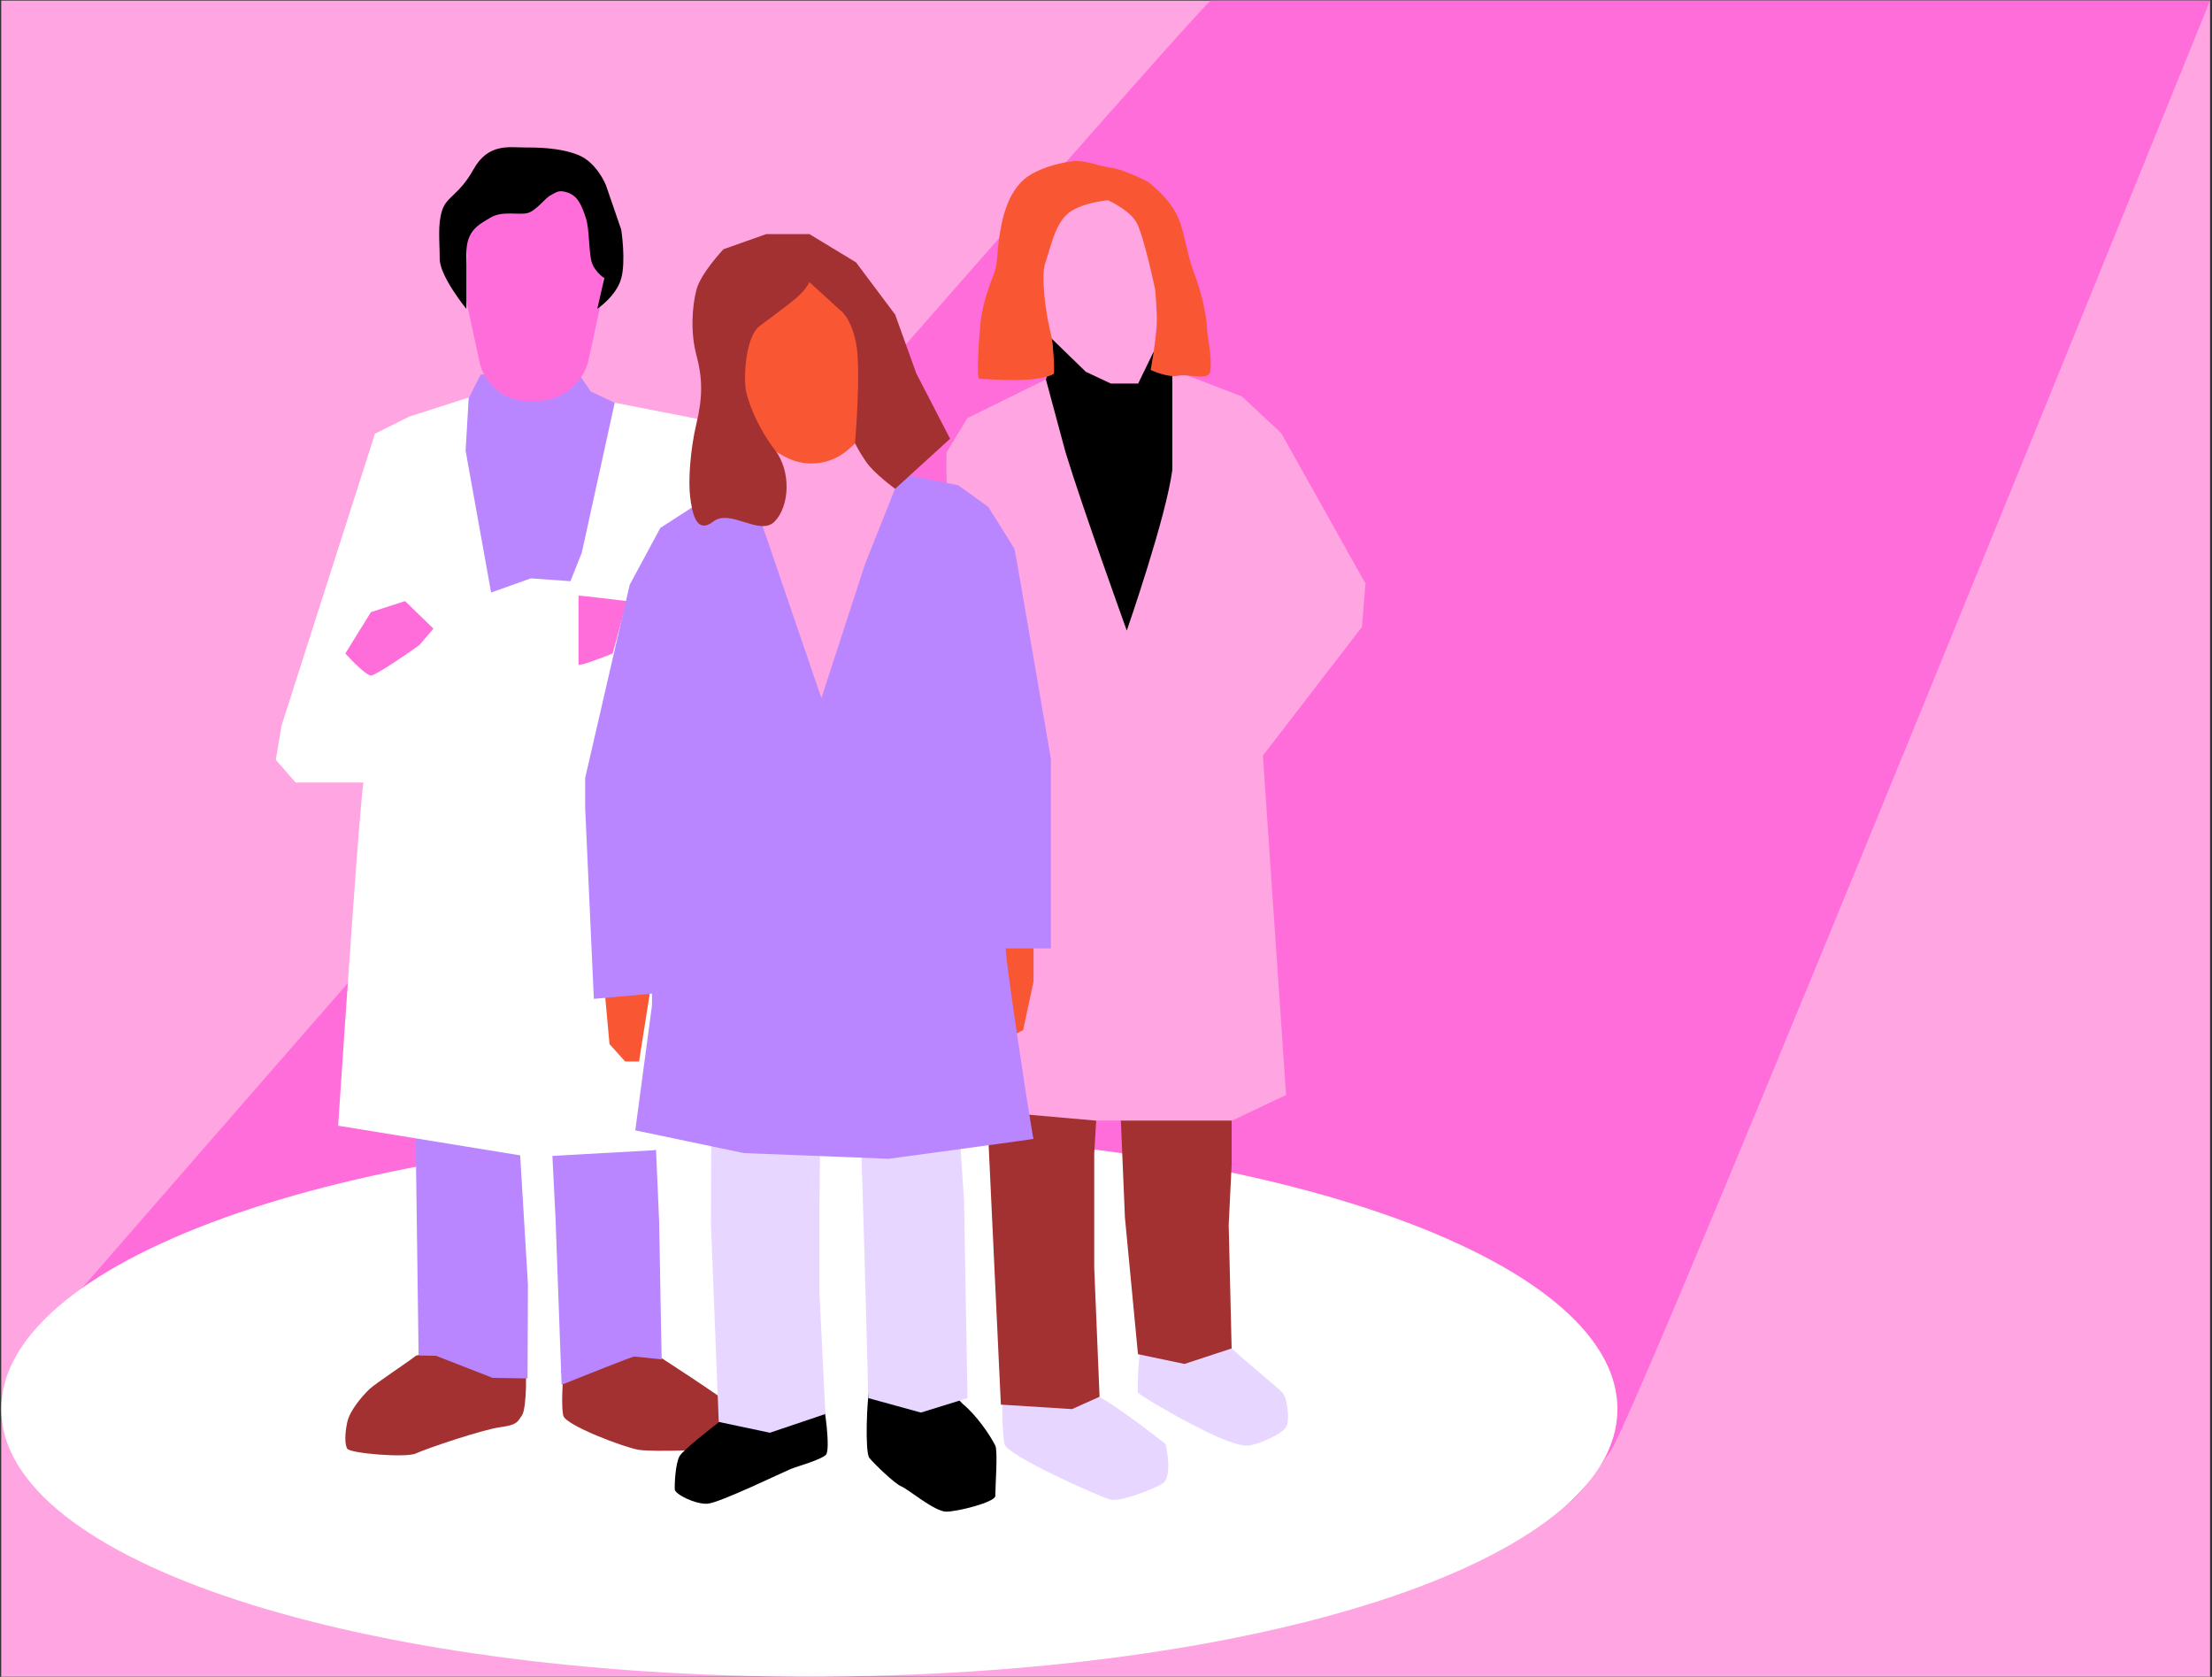 <?xml version="1.0" encoding="UTF-8"?>
<svg xmlns="http://www.w3.org/2000/svg" width="100%" height="100%" viewBox="0 0 599 454" fill="none">
  <rect x="0" y="0" width="599" height="454" fill="#333333" stroke="none"/>
  <path d="M0.33 0.168H598.475V453.966H0.33V0.168Z" fill="#ffa5e2"></path>
  <path d="M14.451 357.664C14.451 357.664 324.617 1.402 327.875 0.168H598.475C598.475 0.168 444.036 381.617 436.216 392.724C428.396 403.832 427.475 405.258 422.587 408.601L14.451 357.664Z" fill="#ff6ddb"></path>
  <path d="M437.997 381.517C437.997 422.993 340.022 453.939 219.163 453.939C98.305 453.939 0.33 422.993 0.33 381.517C0.33 340.041 98.305 306.418 219.163 306.418C340.022 306.418 437.997 340.041 437.997 381.517Z" fill="white"></path>
  <path d="M315.639 390.988C315.639 390.988 302.241 380.358 296.815 377.746C288.086 377.746 271.405 375.1 271.406 376.489C271.407 378.415 271.313 387.854 272.02 390.988C272.733 394.147 297.749 405.199 300.58 405.982C303.411 406.766 312.348 403.144 314.698 401.747C317.806 399.9 315.639 390.988 315.639 390.988Z" fill="#e7d6ff"></path>
  <path d="M308.107 376.911C308.107 372.805 308.264 368.463 308.747 366.528L312.005 364.208C316.106 363.724 329.988 361.794 332.579 364.208C337.457 368.753 345.721 375.46 347.168 376.911C348.615 378.363 349.196 383.821 348.472 385.999C347.749 388.176 340.061 391.398 337.756 391.398C333.52 391.398 325.098 386.801 322.203 385.35C319.309 383.898 308.107 377.562 308.107 376.911Z" fill="#e7d6ff"></path>
  <path d="M297.756 288.332H266.696L271.03 380.293L290.302 381.512L297.756 378.16L296.311 343.199V312.288L297.756 288.332Z" fill="#a33131"></path>
  <path d="M333.52 300.574H303.402L304.625 329.643L308.157 366.64L320.753 369.283L333.52 365.086L332.728 331.664L333.52 315.342V300.574Z" fill="#a33131"></path>
  <path d="M269.522 391.389C268.109 388.566 264.441 383.145 260.656 380.056L256.24 375.422C249.511 374.907 235.926 374.34 235.422 376.194C234.791 378.511 234.16 393.186 235.422 394.731C236.683 396.275 242.215 401.682 244.108 402.454C246.001 403.226 253.086 409.272 256.24 409.272C259.394 409.272 269.521 406.678 269.521 405.037C269.521 402.443 270.25 392.845 269.522 391.389Z" fill="black"></path>
  <path d="M232.818 297.738L259.275 298.1L261.054 325.106L261.995 378.538L249.383 382.448L235.144 378.538L234.203 343.351L233.593 323.151L232.818 297.738Z" fill="#e7d6ff"></path>
  <path d="M152.528 383.274C152.001 381.159 152.309 374.902 152.528 372.038L151.87 371.377L157.792 365.428C159.766 363.885 163.845 360.801 164.372 360.801C165.03 360.801 172.268 363.445 175.558 365.428C178.848 367.411 195.956 378.648 197.272 379.969C198.588 381.291 197.93 391.206 196.614 391.867C195.298 392.528 176.874 393.189 172.926 392.528C168.978 391.867 153.186 385.918 152.528 383.274Z" fill="#a33131"></path>
  <path d="M184.045 394.21C184.983 392.601 192.73 386.509 196.485 383.664L200.804 379.494C207.786 378.548 221.911 377.029 222.551 378.521C223.351 380.386 224.908 392.458 223.688 393.832C222.468 395.205 215.987 396.97 214.061 397.754C212.136 398.539 194.903 406.875 191.615 407.119C188.328 407.363 182.83 404.564 182.735 403.288C182.641 402.012 182.872 396.221 184.045 394.21Z" fill="black"></path>
  <path d="M100.014 376.13C101.614 374.587 110.237 368.955 112.682 367.025L126.016 363.91C131.128 364.982 141.485 367.383 142.018 368.412C142.685 369.699 142.685 381.276 141.351 383.205C140.018 385.135 140.018 385.778 135.351 386.421C130.684 387.064 115.349 392.21 112.682 393.496C110.015 394.783 94.68 393.496 94.013 392.21C93.346 390.924 93.346 388.351 94.013 385.135C94.68 381.919 98.013 378.06 100.014 376.13Z" fill="#a33131"></path>
  <path d="M138.947 281.047L112.161 280.61L112.726 320.348L113.356 366.998L118.059 367.071L133.378 373.044L142.86 373.201L142.961 347.741L138.947 281.047Z" fill="#b986ff"></path>
  <path d="M176.46 284.163L148.109 283.621L150.439 329.932L152.077 374.919C158.399 372.377 171.177 367.292 171.719 367.292C172.261 367.292 176.911 367.801 179.169 368.055L178.492 330.685L176.46 284.163Z" fill="#b986ff"></path>
  <path d="M222.149 302.449L192.624 304.641L192.519 331.178L194.632 384.98L208.484 387.91L223.501 382.836L221.898 349.819L221.898 327.017L222.149 302.449Z" fill="#e7d6ff"></path>
  <path d="M127.091 107.499L130.147 101.42L155.355 99.141L159.938 105.98L174.452 112.818L155.355 181.968L132.286 181.968C126.939 158.665 121.744 111.907 121.744 111.299C121.744 110.691 125.309 108.512 127.091 107.499Z" fill="#b986ff"></path>
  <path d="M304.574 89.061L284.849 86.902L284.177 99.844L280.814 110.226V120.053L304.574 180.083L321.165 138.669C324.997 126.575 317.144 101.155 318.371 101.155C319.597 101.155 309.684 93.093 304.574 89.061Z" fill="black"></path>
  <path d="M125.513 77.964L126.583 69.183L124.571 57.02L127.921 49.561L137.972 45.492H146.012L157.402 48.205L164.102 57.02V68.547L162.69 82.2L159.429 97.251C158.677 100.721 156.665 103.788 153.782 105.86C151.343 107.611 148.417 108.554 145.415 108.554H142.957C140.997 108.554 139.062 108.124 137.286 107.295C133.496 105.524 130.75 102.086 129.863 97.998L125.513 77.964Z" fill="#ff6ddb"></path>
  <path d="M128.245 45.814C124.314 52.875 120.986 53.08 119.726 56.947C118.467 60.813 119.069 65.272 119.069 70.045C119.069 74.817 126.281 83.614 126.281 83.614V68.736C126.281 62.366 129.554 60.876 132.832 58.912C136.109 56.947 140.672 58.346 142.979 57.647C145.285 56.947 147.686 53.556 149.108 52.874C150.529 52.192 151.151 51.214 153.875 52.192C156.598 53.171 157.574 55.834 158.641 59.01C159.709 62.186 159.374 68.825 160.361 71.355C161.348 73.885 163.642 75.285 163.642 75.285L161.75 83.614C161.75 83.614 166.916 80.146 168.227 75.374C169.537 70.601 168.227 62.186 168.227 62.186L164.089 50.147C164.089 50.147 161.672 44.011 156.598 41.965C151.525 39.92 145.285 39.92 141.617 39.92C137.948 39.92 132.176 38.752 128.245 45.814Z" fill="black"></path>
  <path d="M287.265 56.196L298.97 53.02L303.899 54.925L310.06 63.185L313.756 82.244L312.524 94.951L308.211 103.845H300.819L294.042 100.669L283.569 90.503L279.872 72.079L287.265 56.196Z" fill="#ffa5e2"></path>
  <path d="M336.321 107.355L317.454 100.094V127.157C315.913 139.735 305.128 170.722 305.128 170.722C305.128 170.722 293.158 137.571 288.536 122.426L283.227 102.734L261.989 113.185L256.341 122.426C255.57 142.962 261.989 184.341 261.989 185.573C261.989 186.805 267.638 263.095 270.463 301.086L296.654 303.396H333.631L348.267 296.465L341.991 204.569L368.816 169.744L369.757 157.978L346.94 117.256L336.321 107.355Z" fill="#ffa5e2"></path>
  <path d="M110.744 112.823L126.927 107.621L126.087 122.037L132.991 160.428L143.73 156.589L154.47 157.357L157.539 149.679L166.458 109.033L189.758 113.59L195.127 118.965C197.173 127.155 201.264 143.843 201.264 145.072C201.264 146.3 205.356 179.88 207.401 196.516L201.264 205.73L188.99 208.034L192.826 242.586C194.36 264.342 192.755 308.62 192.755 308.62C192.755 308.62 181.613 310.932 176.755 311.444L143.73 313.277L91.567 304.781C93.612 273.812 97.857 211.873 98.471 211.873H80.06L74.69 205.73L76.224 196.516L101.539 117.43L110.744 112.823Z" fill="white"></path>
  <path d="M109.685 162.743L117.386 170.208L113.535 174.687C109.685 177.424 101.676 182.898 100.444 182.898C99.212 182.898 95.31 178.917 93.513 176.926L100.444 165.729L109.685 162.743Z" fill="#ff6ddb"></path>
  <path d="M169.751 162.743C165.644 162.245 157.276 161.25 156.66 161.25V179.912C156.66 180.509 162.821 178.17 165.901 176.926L169.751 162.743Z" fill="#ff6ddb"></path>
  <path d="M278.553 47.627C281.482 45.663 286.011 44.28 289.933 43.722C293.855 43.164 296.753 44.832 300.745 45.394C304.737 45.956 310.987 49.299 310.987 49.299C321.214 57.565 319.522 62.129 322.912 72.725C323.232 73.725 326.7 81.947 326.92 90.021C326.92 90.021 328.621 99.504 327.486 101.177C326.351 102.851 321.802 101.177 318.953 101.735C316.105 102.293 311.592 100.168 311.592 100.168C311.592 100.168 313.088 91.899 313.254 88.344C313.421 84.79 312.817 78.434 312.817 78.434C312.817 78.434 309.628 63.127 307.564 59.895C305.5 56.663 300.037 54.215 300.037 54.215C300.037 54.215 292.2 54.874 288.816 58.143C285.432 61.411 284.416 67.423 283.096 71.051C281.776 74.68 283.226 84.698 284.234 88.902C285.243 93.106 285.116 94.108 285.116 94.108C285.361 96.128 285.59 100.84 285.353 101.177C285.116 101.514 282.409 102.659 276.97 102.861C271.532 103.062 265.864 102.524 265.176 102.524C264.487 102.524 264.896 93.835 265.465 87.787C266.034 81.738 268.596 75.594 269.014 74.509C270.562 70.493 269.608 68.723 271.155 61.015C272.703 53.306 275.624 49.591 278.553 47.627Z" fill="#f95734"></path>
  <path d="M228.035 110.43H198.932L203.441 123.429L199.598 137.194C205.235 156.566 221.522 197.351 221.522 197.963C221.522 198.574 237.366 152.861 245.052 127.372L232.647 116.547L228.035 110.43Z" fill="#ffa5e2"></path>
  <path d="M165.048 282.68L163.636 267.15L175.872 265.738V269.503L173.048 287.386H169.283L165.048 282.68Z" fill="#f95734"></path>
  <path d="M279.876 253.973H270.934L274.228 280.327L277.052 278.915L279.876 265.738V253.973Z" fill="#f95734"></path>
  <path d="M196.1 108.333V84.989L198.838 75.376L209.791 67.137L223.481 71.256L233.749 84.989V98.034L232.38 119.319L229.789 121.648C227.036 124.123 223.465 125.492 219.764 125.492C217.248 125.492 214.773 124.859 212.567 123.652L208.4 121.372L196.1 108.333Z" fill="#f95734"></path>
  <path d="M178.818 142.931L201.44 128.313L207.473 145.239L222.43 189.021L234.226 152.784L243.972 128.312L259.504 131.39L267.639 137.254L274.698 148.549C275.155 150.33 284.581 205.492 284.581 205.492V256.788H272.345C272.345 261.024 279.646 308.346 279.865 308.346C280.468 308.346 253.975 311.937 240.653 313.732L201.44 312.193L172.031 306.038L176.556 272.186V269.024L160.811 270.436L158.458 218.669V210.636L170.523 158.318L178.818 142.931Z" fill="#b986ff"></path>
  <path d="M219.179 63.375H207.508L195.911 67.48C195.911 67.48 189.76 73.985 188.599 78.427C187.438 82.868 186.908 89.9 188.599 96.215C190.289 102.53 190.287 107.583 188.598 114.656C186.909 121.729 186.336 130.255 186.908 134.697C187.48 139.139 188.616 144.717 193.193 141.181C197.77 137.644 205.768 145.307 209.785 141.181C213.801 137.054 214.351 127.623 209.785 121.729C205.218 115.835 202.347 108.53 201.894 105.109C201.442 101.688 201.894 92.11 205.218 88.689C205.75 88.142 213.218 82.826 215.855 80.479C218.492 78.132 219.179 76.374 219.179 76.374L227.533 84.005C227.533 84.005 230.365 85.774 231.81 92.847C233.254 99.92 231.538 119.961 231.538 119.961C231.538 119.961 232.25 121.687 234.469 124.95C236.687 128.213 242.409 132.339 242.409 132.339L257.284 118.792L248.13 101.099L242.409 85.184L231.81 71.038L219.179 63.375Z" fill="#a33131"></path>
</svg>

